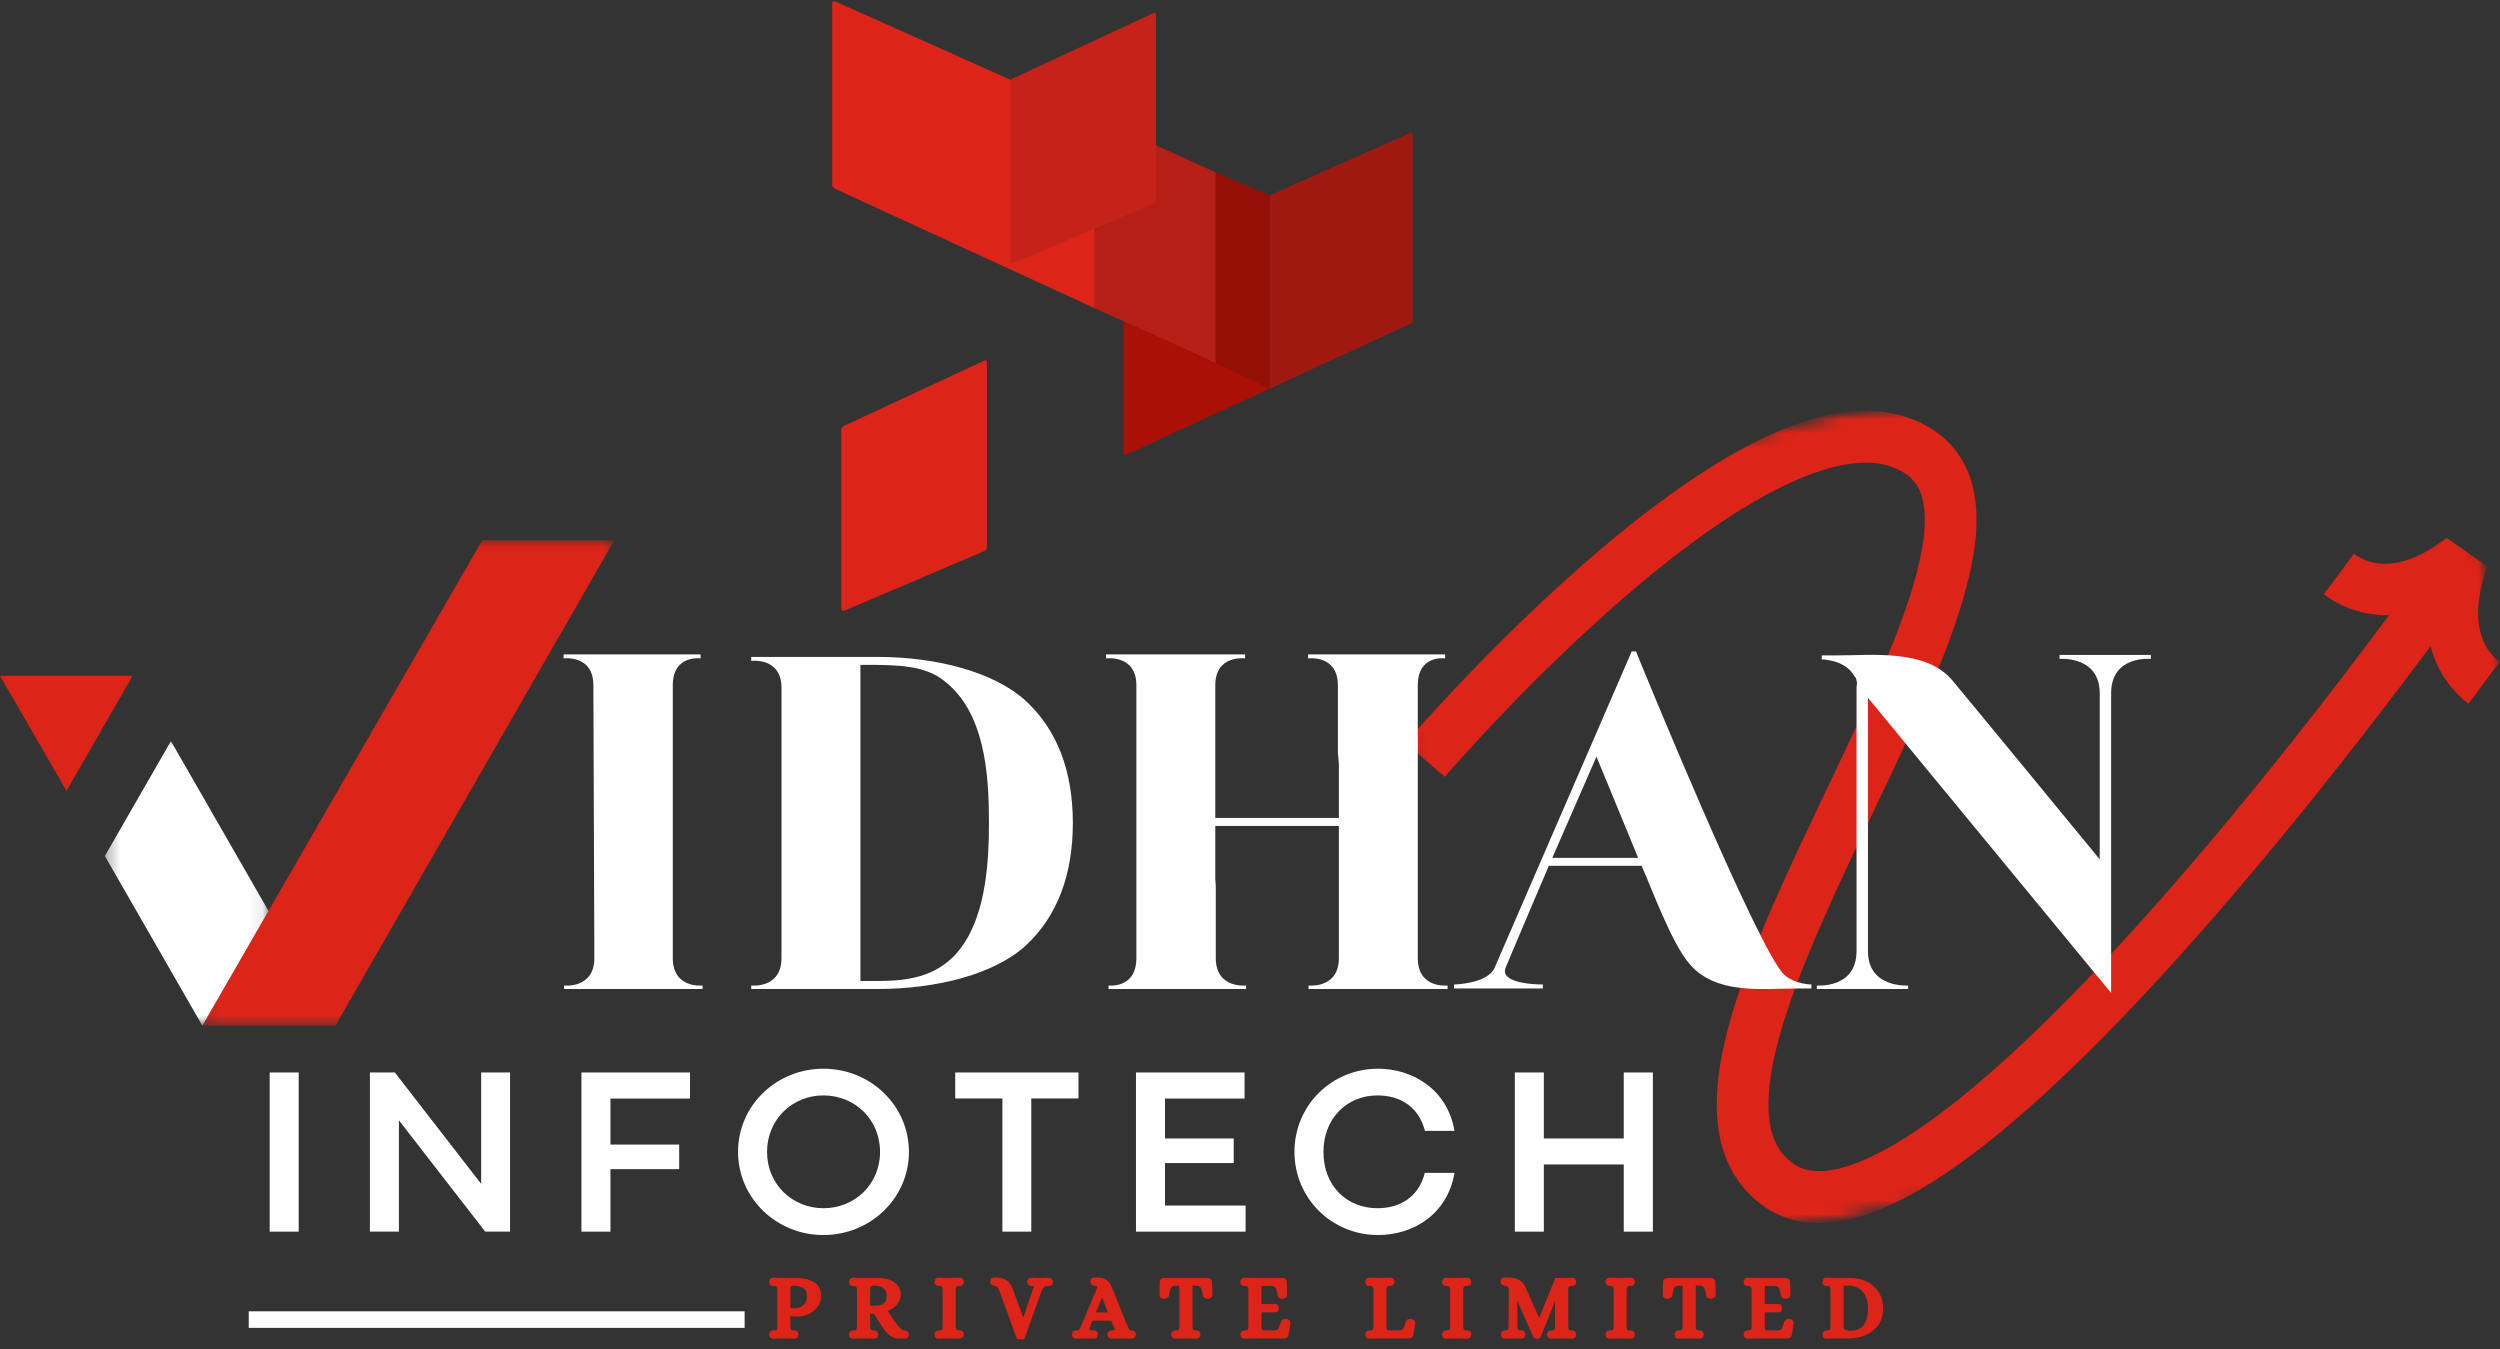 <svg width="176" height="95" viewBox="0 0 176 95" fill="none" xmlns="http://www.w3.org/2000/svg">
<rect x="0" y="0" width="176" height="95" fill="#333333" stroke="none"/>
<mask id="mask0_305_1825" style="mask-type:luminance" maskUnits="userSpaceOnUse" x="98" y="28" width="78" height="59">
<path d="M98.861 28.877H176V86.14H98.861V28.877Z" fill="white"/>
</mask>
<g mask="url(#mask0_305_1825)">
<mask id="mask1_305_1825" style="mask-type:luminance" maskUnits="userSpaceOnUse" x="95" y="19" width="89" height="73">
<path d="M95.324 37.256L170.055 19.059L183.058 72.953L108.327 91.151L95.324 37.256Z" fill="white"/>
</mask>
<g mask="url(#mask1_305_1825)">
<mask id="mask2_305_1825" style="mask-type:luminance" maskUnits="userSpaceOnUse" x="95" y="19" width="89" height="73">
<path d="M95.324 37.256L170.055 19.059L183.058 72.953L108.327 91.151L95.324 37.256Z" fill="white"/>
</mask>
<g mask="url(#mask2_305_1825)">
<path d="M174.625 44.536C174.905 45.601 175.491 46.236 175.974 46.593C175.247 47.582 174.516 48.566 173.78 49.546C172.981 48.941 171.68 47.658 171.11 45.495C169.761 47.309 168.396 49.11 167.014 50.899C165.436 52.942 163.836 54.968 162.212 56.977C160.587 58.986 158.938 60.975 157.258 62.942C155.577 64.908 153.865 66.851 152.112 68.761C150.358 70.671 148.563 72.549 146.704 74.376C144.845 76.202 142.924 77.978 140.888 79.658C138.848 81.331 136.711 82.928 134.277 84.24C133.055 84.888 131.753 85.468 130.283 85.827C129.546 85.999 128.763 86.115 127.933 86.103C127.518 86.098 127.092 86.054 126.664 85.977C126.236 85.892 125.808 85.766 125.392 85.597C124.978 85.421 124.58 85.205 124.21 84.951C123.876 84.693 123.537 84.454 123.24 84.142C122.925 83.855 122.662 83.512 122.399 83.175C122.281 82.997 122.165 82.817 122.051 82.637C121.991 82.547 121.942 82.454 121.896 82.359L121.754 82.076C121.389 81.32 121.144 80.525 121.023 79.754L120.971 79.464L120.94 79.177C120.921 78.987 120.898 78.794 120.884 78.605C120.873 78.231 120.846 77.85 120.864 77.487C120.895 76.015 121.122 74.624 121.434 73.29C121.745 71.954 122.139 70.666 122.573 69.406C123.443 66.888 124.47 64.477 125.538 62.106C126.607 59.735 127.724 57.406 128.829 55.087C129.935 52.769 131.031 50.461 132.05 48.143C133.064 45.826 134.019 43.492 134.707 41.157C135.047 39.992 135.315 38.826 135.445 37.705L135.479 37.29L135.496 37.083L135.5 36.882C135.502 36.749 135.509 36.614 135.509 36.482L135.491 36.096C135.454 35.593 135.371 35.124 135.228 34.726C135.077 34.335 134.877 34.017 134.615 33.745C134.547 33.678 134.489 33.604 134.404 33.549L134.289 33.458C134.25 33.426 134.218 33.393 134.165 33.365C134.069 33.306 133.973 33.245 133.879 33.183L133.577 33.03C133.168 32.84 132.725 32.71 132.251 32.636C131.777 32.559 131.266 32.562 130.744 32.599C129.696 32.679 128.591 32.977 127.501 33.372C126.408 33.781 125.324 34.298 124.259 34.879C122.129 36.051 120.078 37.468 118.094 38.988C116.11 40.511 114.191 42.146 112.323 43.847C110.456 45.548 108.637 47.312 106.865 49.125C105.978 50.032 105.103 50.95 104.241 51.879C103.81 52.343 103.382 52.81 102.959 53.28C102.538 53.747 102.109 54.228 101.713 54.687L98.954 52.303C99.397 51.789 99.823 51.312 100.261 50.825C100.698 50.342 101.137 49.862 101.58 49.386C102.464 48.433 103.36 47.492 104.269 46.563C106.086 44.705 107.953 42.893 109.88 41.137C111.808 39.382 113.799 37.685 115.885 36.083C117.974 34.484 120.152 32.971 122.516 31.669C123.702 31.023 124.936 30.431 126.244 29.942C127.558 29.466 128.947 29.075 130.457 28.955C131.21 28.9 131.989 28.896 132.782 29.019C133.573 29.14 134.371 29.368 135.124 29.721C135.309 29.814 135.496 29.906 135.678 30.006L136.205 30.337C136.291 30.388 136.38 30.462 136.468 30.529L136.729 30.736C136.907 30.869 137.064 31.034 137.223 31.195C137.855 31.843 138.337 32.642 138.64 33.454C138.934 34.269 139.066 35.079 139.123 35.857L139.147 36.435C139.148 36.625 139.141 36.811 139.137 36.999L139.13 37.281L139.108 37.555L139.062 38.102C138.897 39.538 138.577 40.886 138.197 42.189C137.429 44.791 136.425 47.225 135.38 49.618C134.329 52.007 133.218 54.344 132.111 56.666C131.004 58.989 129.897 61.297 128.853 63.614C127.81 65.93 126.821 68.257 126.011 70.602C125.608 71.773 125.251 72.949 124.978 74.119C124.703 75.286 124.525 76.451 124.502 77.553C124.486 77.833 124.511 78.095 124.515 78.365C124.525 78.496 124.542 78.623 124.555 78.752L124.574 78.946L124.608 79.129C124.683 79.63 124.834 80.075 125.024 80.475L125.098 80.623C125.12 80.674 125.145 80.723 125.177 80.766C125.237 80.855 125.295 80.946 125.35 81.038C125.489 81.2 125.609 81.377 125.775 81.519C125.916 81.679 126.112 81.802 126.278 81.943C126.438 82.052 126.606 82.141 126.781 82.218C126.959 82.289 127.147 82.345 127.347 82.386C127.55 82.42 127.762 82.446 127.988 82.448C128.439 82.455 128.934 82.389 129.443 82.269C130.466 82.022 131.531 81.566 132.57 81.011C134.656 79.89 136.659 78.411 138.581 76.832C140.505 75.244 142.357 73.533 144.16 71.762C145.963 69.99 147.717 68.155 149.438 66.283C151.156 64.41 152.84 62.499 154.497 60.561C156.153 58.622 157.782 56.657 159.388 54.672C160.994 52.686 162.577 50.681 164.139 48.658C165.507 46.887 166.859 45.102 168.195 43.307C165.976 43.358 164.397 42.438 163.598 41.834C164.309 40.887 165.014 39.937 165.714 38.985C166.196 39.342 166.97 39.725 168.055 39.689C169.136 39.654 170.544 39.192 172.243 37.864L175.098 39.885C174.37 41.987 174.345 43.468 174.625 44.536Z" fill="#DC2418"/>
</g>
</g>
</g>
<path d="M49.461 69.624V69.379C49.461 69.379 47.364 69.624 47.364 67.448V48.247C47.364 46.071 49.321 46.351 49.321 46.351V46.071H39.677V46.351C39.677 46.351 41.774 46.071 41.774 48.247L41.843 67.448C41.843 69.624 39.712 69.379 39.712 69.379V69.624H49.461Z" fill="white"/>
<path d="M61.761 69.625C65.919 69.625 69.972 68.607 72.209 66.571C74.41 64.534 75.528 61.621 75.528 57.936C75.528 54.25 74.41 51.371 72.209 49.335C69.972 47.299 65.919 46.246 61.761 46.246H52.886V46.527C52.886 46.527 55.017 46.246 55.017 48.422V67.448C55.017 69.625 52.886 69.379 52.886 69.379V69.625H61.761ZM61.761 46.808C63.333 46.843 65.08 46.878 66.373 47.861C69.378 50.072 69.623 54.6 69.623 57.936C69.623 60.639 69.413 64.114 67.841 66.465C67.701 66.676 67.526 66.887 67.386 67.062C65.884 68.782 63.893 69.063 61.761 69.063H60.573V46.808H61.761Z" fill="white"/>
<path d="M87.723 69.624V69.379C87.723 69.379 85.591 69.624 85.591 67.448V62.745C85.591 62.464 85.591 62.183 85.556 61.937V58.146H94.257V67.448C94.257 69.624 92.125 69.379 92.125 69.379V69.624H101.909V69.379C101.909 69.379 99.812 69.624 99.812 67.448V48.247C99.812 46.071 101.734 46.351 101.734 46.351V46.071H92.09V46.351C92.09 46.351 94.187 46.071 94.187 48.247V52.986C94.222 53.231 94.222 53.513 94.257 53.793V57.584H85.556V48.247C85.556 46.071 87.653 46.351 87.653 46.351V46.071H77.869V46.351C77.869 46.351 80.001 46.071 80.001 48.247V67.448C80.001 69.624 78.044 69.379 78.044 69.379V69.624H87.723Z" fill="white"/>
<path d="M108.618 69.308C108.618 69.308 105.508 69.344 105.997 68.115C106.416 67.097 109.037 60.954 109.037 60.954H115.571C116.34 62.709 117.667 66.325 118.89 67.799C120.743 70.046 123.957 69.59 126.543 69.59H127.521V69.308C127.521 69.308 126.403 69.308 125.634 68.642C123.852 67.097 115.466 46.597 115.187 45.895V45.86H114.872L105.228 68.115C104.739 69.273 102.363 69.308 102.363 69.308V69.59H108.618V69.308ZM115.326 60.393H109.282L112.391 53.267L115.326 60.393Z" fill="white"/>
<path d="M148.624 48.809C148.624 46.106 151.419 46.386 151.419 46.386V46.106H144.991V46.386C144.991 46.386 147.821 46.141 147.821 48.809V60.498C147.821 60.498 137.898 48.422 137.443 47.896C135.591 45.685 131.818 46.141 129.232 46.141H128.253V46.422C128.253 46.422 129.372 46.422 130.14 47.089C130.28 47.194 130.455 47.44 130.664 47.756C130.7 47.861 130.7 47.966 130.734 48.072L130.7 48.422V66.957C130.7 69.625 127.904 69.379 127.904 69.379V69.625H134.333V69.379C134.333 69.379 131.503 69.59 131.503 66.957V49.125L148.624 69.905V48.809Z" fill="white"/>
<mask id="mask3_305_1825" style="mask-type:luminance" maskUnits="userSpaceOnUse" x="14" y="38" width="30" height="35">
<path d="M14.155 38.032H43.296V72.243H14.155V38.032Z" fill="white"/>
</mask>
<g mask="url(#mask3_305_1825)">
<path d="M43.25 38.035H33.95L14.245 72.206H23.612L43.25 38.035Z" fill="#DC2418"/>
</g>
<mask id="mask4_305_1825" style="mask-type:luminance" maskUnits="userSpaceOnUse" x="7" y="52" width="12" height="21">
<path d="M7.321 52.052H18.916V72.243H7.321V52.052Z" fill="white"/>
</mask>
<g mask="url(#mask4_305_1825)">
<path d="M7.383 60.264L14.245 72.206L18.903 64.129L12.033 52.173L7.383 60.264Z" fill="white"/>
</g>
<path d="M-0.001 47.578L4.683 55.675L9.336 47.578H-0.001Z" fill="#DC2418"/>
<path d="M54.212 94.143C54.17 94.089 54.149 94.025 54.149 93.949V93.938C54.158 93.82 54.2 93.741 54.275 93.7C54.321 93.675 54.385 93.662 54.468 93.662C54.554 93.662 54.612 93.652 54.641 93.631C54.67 93.61 54.687 93.585 54.691 93.556C54.703 93.502 54.712 93.428 54.716 93.336V90.857C54.712 90.765 54.703 90.692 54.691 90.638C54.691 90.63 54.689 90.621 54.685 90.614C54.681 90.605 54.676 90.596 54.67 90.589C54.663 90.58 54.654 90.573 54.641 90.57C54.612 90.544 54.554 90.531 54.468 90.531H54.43C54.351 90.531 54.289 90.513 54.243 90.476C54.218 90.456 54.199 90.43 54.184 90.399C54.169 90.367 54.161 90.344 54.159 90.33C54.157 90.315 54.154 90.291 54.149 90.257V90.244C54.149 90.17 54.17 90.105 54.212 90.05C54.266 89.984 54.334 89.951 54.418 89.951H54.424C54.516 89.954 54.602 89.958 54.685 89.96C54.768 89.963 54.849 89.966 54.929 89.968C55.011 89.969 55.089 89.97 55.164 89.97H56.097C56.478 89.97 56.849 90.049 57.21 90.207C57.405 90.295 57.553 90.428 57.655 90.608C57.756 90.787 57.807 91.001 57.807 91.25C57.807 91.533 57.722 91.788 57.552 92.012C57.386 92.23 57.173 92.398 56.911 92.518C56.65 92.636 56.381 92.694 56.102 92.694C55.937 92.694 55.782 92.677 55.637 92.643V93.336C55.641 93.387 55.643 93.431 55.645 93.466C55.647 93.501 55.653 93.531 55.662 93.556C55.666 93.568 55.67 93.58 55.677 93.593C55.683 93.606 55.695 93.619 55.711 93.631C55.74 93.652 55.798 93.662 55.885 93.662H55.923C55.96 93.662 55.993 93.665 56.022 93.671C56.051 93.678 56.08 93.693 56.11 93.717C56.163 93.76 56.194 93.833 56.203 93.938V93.949C56.203 94.02 56.184 94.082 56.146 94.137C56.13 94.157 56.11 94.176 56.087 94.192C56.064 94.209 56.039 94.221 56.013 94.229C55.986 94.238 55.96 94.242 55.934 94.242H55.929C55.663 94.231 55.406 94.225 55.158 94.225C54.938 94.225 54.693 94.231 54.424 94.242H54.418C54.334 94.242 54.266 94.209 54.212 94.143ZM56.333 92.018C56.375 92.002 56.416 91.981 56.455 91.957C56.494 91.931 56.531 91.903 56.566 91.872C56.601 91.841 56.635 91.802 56.669 91.755C56.715 91.698 56.749 91.63 56.772 91.55C56.795 91.471 56.806 91.378 56.806 91.269C56.806 90.965 56.719 90.767 56.545 90.675C56.334 90.567 56.11 90.512 55.873 90.512C55.828 90.512 55.789 90.515 55.757 90.52C55.727 90.523 55.705 90.53 55.692 90.539C55.679 90.543 55.669 90.555 55.662 90.575C55.645 90.625 55.637 90.713 55.637 90.838V92.075C55.712 92.092 55.807 92.1 55.923 92.1C56.051 92.1 56.188 92.073 56.333 92.018Z" fill="#DC2418"/>
<path d="M59.828 94.137C59.807 94.107 59.792 94.078 59.784 94.047C59.776 94.015 59.773 93.983 59.773 93.949V93.938C59.773 93.938 59.773 93.933 59.773 93.924C59.78 93.816 59.817 93.743 59.883 93.706C59.929 93.677 59.996 93.662 60.083 93.662C60.17 93.662 60.227 93.652 60.257 93.631C60.286 93.61 60.303 93.585 60.306 93.556C60.319 93.502 60.327 93.428 60.331 93.336V90.863C60.327 90.767 60.319 90.694 60.306 90.644C60.303 90.615 60.286 90.59 60.257 90.57C60.244 90.561 60.223 90.552 60.194 90.545C60.166 90.536 60.129 90.531 60.083 90.531H60.045C60.029 90.531 60.014 90.531 60.001 90.529C59.99 90.527 59.975 90.525 59.956 90.524C59.937 90.521 59.918 90.516 59.902 90.508C59.886 90.5 59.871 90.487 59.858 90.47C59.851 90.465 59.842 90.458 59.834 90.451C59.826 90.442 59.819 90.435 59.814 90.43C59.811 90.424 59.807 90.416 59.803 90.409C59.799 90.4 59.796 90.392 59.793 90.386C59.791 90.379 59.788 90.371 59.786 90.361C59.784 90.349 59.782 90.342 59.78 90.338C59.779 90.334 59.778 90.327 59.778 90.317C59.778 90.307 59.777 90.299 59.774 90.296C59.773 90.291 59.773 90.284 59.773 90.276C59.773 90.268 59.773 90.261 59.773 90.257V90.244C59.776 90.174 59.794 90.111 59.828 90.056C59.844 90.036 59.864 90.017 59.887 90.001C59.91 89.984 59.935 89.972 59.961 89.964C59.988 89.956 60.014 89.951 60.039 89.951H60.045C60.179 89.96 60.306 89.966 60.428 89.968C60.551 89.969 60.667 89.97 60.779 89.97H61.849C62.194 89.974 62.481 90.03 62.713 90.138C62.759 90.159 62.802 90.181 62.843 90.204C62.885 90.227 62.925 90.253 62.965 90.282C63.004 90.312 63.04 90.341 63.074 90.37C63.107 90.399 63.138 90.429 63.167 90.462C63.196 90.496 63.223 90.531 63.249 90.57C63.364 90.749 63.423 90.94 63.423 91.144C63.423 91.278 63.395 91.406 63.341 91.531C63.287 91.657 63.211 91.774 63.112 91.882C63.07 91.923 63.025 91.963 62.976 92.003C62.929 92.042 62.88 92.079 62.828 92.112C62.777 92.145 62.724 92.176 62.669 92.204C62.616 92.231 62.558 92.255 62.496 92.275C62.67 92.558 62.826 92.798 62.963 92.993C63.099 93.185 63.246 93.366 63.404 93.537C63.449 93.575 63.495 93.603 63.541 93.622C63.587 93.641 63.634 93.654 63.684 93.662C63.696 93.662 63.715 93.664 63.739 93.668C63.81 93.673 63.869 93.7 63.915 93.75C63.938 93.78 63.956 93.811 63.966 93.844C63.976 93.877 63.981 93.912 63.981 93.949C63.981 94.02 63.963 94.082 63.926 94.137C63.919 94.145 63.91 94.152 63.901 94.16C63.892 94.169 63.883 94.177 63.875 94.185C63.867 94.194 63.858 94.201 63.848 94.208C63.837 94.214 63.827 94.219 63.817 94.223C63.807 94.228 63.795 94.231 63.783 94.233C63.77 94.235 63.757 94.237 63.745 94.239C63.733 94.241 63.723 94.242 63.714 94.242L63.547 94.237C63.364 94.229 63.234 94.225 63.156 94.225H63.123C62.937 94.183 62.776 94.114 62.639 94.018C62.593 93.985 62.548 93.948 62.505 93.907C62.462 93.865 62.419 93.82 62.378 93.773C62.336 93.725 62.294 93.673 62.254 93.618C62.129 93.456 61.959 93.193 61.742 92.83L61.632 92.65C61.619 92.634 61.608 92.619 61.598 92.604C61.587 92.589 61.578 92.576 61.569 92.566C61.561 92.556 61.553 92.547 61.544 92.539C61.536 92.531 61.528 92.524 61.519 92.52C61.512 92.515 61.505 92.51 61.5 92.507C61.467 92.485 61.395 92.474 61.283 92.474H61.258V93.336C61.262 93.387 61.265 93.431 61.268 93.466C61.27 93.501 61.275 93.531 61.283 93.556C61.287 93.568 61.291 93.58 61.298 93.593C61.304 93.606 61.316 93.619 61.333 93.631C61.362 93.652 61.42 93.662 61.508 93.662H61.544C61.577 93.662 61.608 93.667 61.638 93.675C61.667 93.683 61.696 93.697 61.725 93.717C61.779 93.76 61.81 93.833 61.819 93.938V93.949C61.819 94.02 61.8 94.082 61.762 94.137C61.745 94.157 61.725 94.176 61.703 94.193C61.68 94.209 61.655 94.221 61.628 94.229C61.601 94.238 61.575 94.242 61.55 94.242H61.544C61.278 94.231 61.022 94.225 60.774 94.225C60.557 94.225 60.315 94.231 60.045 94.242H60.039C59.948 94.242 59.877 94.207 59.828 94.137ZM61.651 91.918C61.924 91.918 62.121 91.862 62.24 91.75C62.361 91.638 62.421 91.454 62.421 91.2C62.421 91.004 62.356 90.841 62.225 90.709C62.094 90.578 61.865 90.512 61.538 90.512C61.443 90.512 61.374 90.523 61.333 90.545C61.308 90.552 61.291 90.571 61.283 90.6C61.275 90.621 61.269 90.657 61.264 90.707C61.26 90.757 61.258 90.814 61.258 90.876V91.918H61.651Z" fill="#DC2418"/>
<path d="M65.853 94.137C65.831 94.107 65.816 94.078 65.807 94.047C65.8 94.015 65.796 93.983 65.796 93.949V93.938C65.805 93.82 65.846 93.741 65.922 93.7C65.968 93.675 66.029 93.662 66.107 93.662C66.195 93.662 66.253 93.652 66.282 93.631C66.311 93.606 66.33 93.581 66.338 93.556C66.341 93.531 66.346 93.5 66.353 93.463C66.359 93.424 66.362 93.382 66.362 93.336V90.857C66.359 90.807 66.354 90.764 66.349 90.728C66.345 90.693 66.341 90.663 66.338 90.638C66.33 90.613 66.311 90.59 66.282 90.57C66.253 90.544 66.195 90.531 66.107 90.531H66.07C65.995 90.531 65.935 90.513 65.889 90.476C65.865 90.456 65.846 90.43 65.83 90.399C65.816 90.367 65.808 90.344 65.805 90.33C65.804 90.315 65.801 90.291 65.796 90.257V90.244C65.796 90.228 65.797 90.211 65.8 90.194C65.802 90.178 65.805 90.162 65.809 90.148C65.813 90.133 65.819 90.118 65.826 90.104C65.835 90.089 65.844 90.073 65.853 90.056C65.869 90.036 65.889 90.017 65.912 90.001C65.935 89.984 65.96 89.972 65.987 89.964C66.013 89.956 66.039 89.951 66.065 89.951H66.07C66.136 89.954 66.201 89.958 66.265 89.96C66.33 89.963 66.393 89.966 66.456 89.968C66.518 89.969 66.578 89.97 66.635 89.97C66.693 89.97 66.75 89.97 66.805 89.97C67.049 89.97 67.305 89.964 67.575 89.951H67.581C67.606 89.951 67.632 89.956 67.659 89.964C67.686 89.972 67.711 89.984 67.734 90.001C67.756 90.017 67.776 90.036 67.793 90.056C67.814 90.086 67.829 90.116 67.837 90.148C67.845 90.179 67.85 90.211 67.85 90.244V90.257C67.841 90.374 67.799 90.453 67.724 90.495C67.696 90.512 67.667 90.522 67.638 90.525C67.609 90.529 67.573 90.531 67.531 90.531C67.445 90.531 67.387 90.544 67.358 90.57C67.328 90.586 67.312 90.609 67.308 90.638C67.295 90.692 67.287 90.765 67.283 90.857V93.336C67.287 93.387 67.29 93.431 67.291 93.466C67.293 93.501 67.299 93.531 67.308 93.556C67.312 93.568 67.317 93.58 67.323 93.593C67.33 93.606 67.341 93.619 67.358 93.631C67.387 93.652 67.445 93.662 67.531 93.662H67.57C67.606 93.662 67.639 93.665 67.669 93.671C67.698 93.678 67.727 93.693 67.756 93.717C67.81 93.76 67.841 93.833 67.85 93.938V93.949C67.85 94.02 67.831 94.082 67.793 94.137C67.776 94.157 67.756 94.176 67.734 94.192C67.711 94.209 67.686 94.221 67.659 94.229C67.632 94.238 67.606 94.242 67.581 94.242H67.575C67.309 94.231 67.055 94.225 66.811 94.225C66.586 94.225 66.34 94.231 66.07 94.242H66.065C65.973 94.242 65.903 94.207 65.853 94.137Z" fill="#DC2418"/>
<path d="M70.972 92.556C70.917 92.406 70.865 92.264 70.815 92.131C70.766 91.998 70.72 91.874 70.678 91.757C70.637 91.64 70.598 91.533 70.56 91.436C70.522 91.337 70.49 91.247 70.46 91.163C70.431 91.079 70.404 91.004 70.38 90.937C70.318 90.779 70.259 90.671 70.205 90.614C70.194 90.601 70.178 90.588 70.159 90.575C70.14 90.563 70.117 90.551 70.091 90.541C70.064 90.531 70.032 90.524 69.995 90.52V90.512H69.988C69.984 90.512 69.978 90.512 69.972 90.51C69.966 90.508 69.958 90.506 69.949 90.506C69.942 90.506 69.931 90.504 69.919 90.501C69.84 90.484 69.784 90.446 69.751 90.388C69.735 90.358 69.724 90.332 69.721 90.307C69.717 90.282 69.715 90.252 69.715 90.219C69.715 90.111 69.752 90.034 69.827 89.989C69.881 89.954 69.95 89.937 70.037 89.937C70.378 89.937 70.642 89.992 70.829 90.1C71.019 90.218 71.168 90.416 71.275 90.694L72.04 92.75L72.308 91.957L72.762 90.631L72.793 90.545C72.772 90.541 72.749 90.538 72.724 90.535C72.7 90.533 72.671 90.531 72.636 90.531H72.6C72.521 90.531 72.459 90.511 72.413 90.47C72.389 90.448 72.37 90.422 72.354 90.391C72.34 90.36 72.333 90.339 72.333 90.328C72.333 90.318 72.33 90.295 72.326 90.257V90.244C72.326 90.231 72.326 90.22 72.326 90.209C72.326 90.199 72.327 90.189 72.329 90.179C72.332 90.169 72.335 90.159 72.339 90.148C72.343 90.138 72.347 90.128 72.35 90.117C72.355 90.106 72.36 90.095 72.364 90.085C72.368 90.075 72.374 90.065 72.383 90.056C72.395 90.04 72.409 90.025 72.423 90.014C72.437 90.001 72.453 89.99 72.472 89.979C72.492 89.969 72.51 89.962 72.528 89.958C72.547 89.954 72.566 89.951 72.587 89.951H72.595C72.727 89.96 72.849 89.966 72.961 89.968C73.072 89.969 73.174 89.97 73.266 89.97C73.282 89.97 73.301 89.97 73.321 89.97C73.343 89.97 73.367 89.97 73.394 89.97C73.42 89.97 73.45 89.969 73.483 89.968C73.516 89.966 73.551 89.963 73.588 89.96C73.626 89.958 73.668 89.956 73.714 89.956L73.844 89.951H73.849C73.941 89.951 74.012 89.986 74.061 90.056C74.099 90.111 74.118 90.174 74.118 90.244V90.257C74.109 90.357 74.08 90.428 74.031 90.47C73.985 90.511 73.922 90.531 73.844 90.531C73.765 90.531 73.698 90.538 73.644 90.55C73.59 90.563 73.549 90.578 73.521 90.594C73.492 90.611 73.461 90.641 73.43 90.684C73.399 90.728 73.369 90.786 73.34 90.857C73.294 90.982 73.239 91.134 73.174 91.313C73.11 91.492 73.037 91.698 72.955 91.932C72.889 92.111 72.818 92.304 72.743 92.512C72.47 93.275 72.271 93.831 72.146 94.181L72.108 94.286H71.599L71.561 94.187C71.437 93.846 71.241 93.303 70.972 92.556Z" fill="#DC2418"/>
<path d="M75.528 94.137C75.49 94.082 75.471 94.02 75.471 93.949V93.938C75.471 93.938 75.471 93.933 75.471 93.924C75.48 93.816 75.517 93.743 75.583 93.706C75.629 93.677 75.681 93.662 75.74 93.662H75.795C75.874 93.662 75.925 93.647 75.949 93.618C76 93.564 76.04 93.506 76.068 93.444C76.072 93.427 76.078 93.412 76.083 93.399C76.089 93.387 76.094 93.376 76.098 93.365C76.103 93.355 76.108 93.346 76.112 93.338C76.115 93.329 76.118 93.321 76.121 93.313C76.123 93.305 76.127 93.297 76.131 93.29C76.134 93.284 76.136 93.279 76.136 93.275L76.287 92.918L77.225 90.688C77.242 90.646 77.25 90.617 77.25 90.6L77.244 90.575C77.198 90.551 77.132 90.53 77.044 90.512C76.954 90.496 76.89 90.473 76.851 90.445C76.794 90.399 76.766 90.322 76.766 90.213C76.766 90.105 76.802 90.027 76.876 89.981C76.931 89.948 77.001 89.932 77.088 89.932C77.163 89.932 77.231 89.934 77.294 89.939C77.356 89.943 77.414 89.948 77.467 89.955C77.522 89.961 77.574 89.97 77.624 89.981C77.773 90.023 77.903 90.101 78.015 90.213C78.119 90.322 78.214 90.482 78.301 90.694L79.346 93.281C79.404 93.426 79.459 93.533 79.508 93.599C79.524 93.621 79.543 93.636 79.563 93.647C79.583 93.657 79.61 93.662 79.643 93.662H79.682C79.76 93.662 79.823 93.683 79.868 93.725C79.876 93.729 79.884 93.736 79.891 93.744C79.9 93.752 79.907 93.759 79.91 93.765C79.915 93.772 79.92 93.78 79.924 93.788C79.928 93.796 79.93 93.803 79.933 93.809C79.936 93.816 79.938 93.824 79.939 93.834C79.941 93.845 79.943 93.852 79.945 93.855C79.947 93.859 79.949 93.867 79.949 93.878C79.949 93.889 79.95 93.896 79.952 93.9C79.955 93.903 79.956 93.91 79.956 93.919C79.956 93.926 79.956 93.933 79.956 93.938V93.949C79.956 94.02 79.937 94.082 79.899 94.137C79.882 94.157 79.863 94.176 79.84 94.193C79.817 94.209 79.792 94.221 79.766 94.229C79.739 94.238 79.713 94.242 79.687 94.242H79.682C79.416 94.231 79.19 94.225 79.005 94.225C78.759 94.225 78.504 94.231 78.238 94.242H78.232C78.208 94.242 78.182 94.238 78.154 94.229C78.127 94.221 78.103 94.209 78.08 94.193C78.057 94.176 78.037 94.157 78.02 94.137C78 94.107 77.985 94.078 77.977 94.047C77.969 94.015 77.965 93.983 77.965 93.949V93.938C77.974 93.837 78.003 93.766 78.053 93.725C78.099 93.683 78.16 93.662 78.238 93.662C78.351 93.662 78.428 93.654 78.469 93.637C78.469 93.633 78.469 93.631 78.469 93.631C78.469 93.626 78.467 93.614 78.463 93.593C78.459 93.573 78.451 93.544 78.44 93.507C78.43 93.468 78.419 93.431 78.408 93.394L78.232 92.974H76.909C76.867 93.075 76.835 93.154 76.815 93.212C76.79 93.267 76.775 93.303 76.771 93.319C76.767 93.327 76.763 93.339 76.758 93.355C76.758 93.364 76.757 93.371 76.754 93.374C76.753 93.378 76.752 93.383 76.752 93.388C76.732 93.445 76.715 93.499 76.703 93.547C76.69 93.594 76.684 93.624 76.684 93.637C76.738 93.654 76.836 93.662 76.977 93.662H77.014C77.092 93.662 77.155 93.683 77.2 93.725C77.25 93.766 77.279 93.837 77.288 93.938V93.949C77.288 94.02 77.269 94.082 77.231 94.137C77.207 94.17 77.176 94.195 77.138 94.214C77.1 94.233 77.061 94.242 77.019 94.242H77.014C76.881 94.235 76.759 94.23 76.647 94.227C76.535 94.226 76.434 94.225 76.342 94.225C76.213 94.225 76.015 94.231 75.745 94.242H75.74C75.648 94.242 75.578 94.207 75.528 94.137ZM77.151 92.394H77.996L77.586 91.338L77.151 92.394Z" fill="#DC2418"/>
<path d="M82.523 94.137C82.485 94.082 82.466 94.02 82.466 93.949V93.938C82.466 93.938 82.466 93.931 82.466 93.918C82.466 93.906 82.467 93.899 82.47 93.897C82.472 93.895 82.474 93.887 82.474 93.874C82.474 93.862 82.474 93.852 82.476 93.846C82.478 93.84 82.48 93.831 82.481 93.821C82.484 93.811 82.487 93.803 82.491 93.796C82.496 93.79 82.501 93.781 82.508 93.771C82.514 93.761 82.52 93.753 82.525 93.746C82.531 93.74 82.54 93.733 82.55 93.725C82.561 93.716 82.571 93.71 82.579 93.706C82.624 93.677 82.691 93.662 82.779 93.662C82.865 93.662 82.923 93.652 82.952 93.631C82.969 93.619 82.98 93.606 82.987 93.593C82.993 93.58 82.998 93.568 83.002 93.556C83.006 93.54 83.01 93.52 83.013 93.497C83.018 93.474 83.022 93.449 83.023 93.422C83.025 93.394 83.027 93.366 83.027 93.336V90.512H82.754C82.716 90.512 82.68 90.515 82.647 90.522C82.614 90.528 82.588 90.536 82.569 90.545C82.551 90.552 82.534 90.563 82.518 90.575C82.467 90.613 82.427 90.671 82.399 90.75C82.39 90.775 82.381 90.803 82.373 90.832C82.365 90.862 82.356 90.895 82.348 90.932C82.34 90.969 82.332 91.01 82.323 91.054C82.315 91.098 82.31 91.142 82.306 91.188C82.293 91.279 82.237 91.347 82.138 91.393C82.07 91.423 82.002 91.437 81.932 91.437C81.862 91.437 81.798 91.417 81.74 91.376C81.664 91.322 81.627 91.248 81.627 91.156L81.646 90.276C81.646 90.188 81.671 90.117 81.72 90.064C81.779 90.001 81.862 89.97 81.97 89.97H85.01C85.056 89.97 85.098 89.977 85.138 89.989C85.177 90 85.213 90.023 85.247 90.056C85.276 90.086 85.297 90.119 85.31 90.157C85.322 90.195 85.329 90.234 85.329 90.276L85.353 91.156C85.353 91.202 85.343 91.244 85.321 91.282C85.3 91.32 85.272 91.351 85.235 91.376C85.177 91.417 85.112 91.437 85.043 91.437C85.004 91.437 84.967 91.434 84.932 91.426C84.898 91.417 84.866 91.406 84.837 91.393C84.741 91.347 84.687 91.281 84.674 91.194C84.645 90.994 84.612 90.843 84.575 90.744C84.55 90.669 84.512 90.613 84.463 90.575C84.439 90.559 84.406 90.544 84.364 90.531C84.322 90.519 84.274 90.512 84.221 90.512H83.954V93.336C83.957 93.428 83.966 93.502 83.978 93.556C83.982 93.568 83.987 93.58 83.994 93.593C84 93.606 84.011 93.619 84.028 93.631C84.057 93.652 84.115 93.662 84.201 93.662H84.24C84.256 93.662 84.27 93.663 84.282 93.666C84.294 93.667 84.309 93.669 84.326 93.671C84.343 93.674 84.359 93.68 84.373 93.689C84.387 93.696 84.402 93.706 84.419 93.717C84.473 93.76 84.505 93.833 84.512 93.938V93.949C84.512 94.02 84.494 94.082 84.457 94.137C84.44 94.157 84.421 94.176 84.398 94.192C84.375 94.209 84.35 94.221 84.324 94.229C84.297 94.237 84.271 94.242 84.245 94.242H84.24C84.107 94.235 83.981 94.229 83.86 94.227C83.739 94.225 83.623 94.225 83.511 94.225C83.267 94.225 83.01 94.231 82.741 94.242H82.735C82.643 94.242 82.573 94.207 82.523 94.137Z" fill="#DC2418"/>
<path d="M87.379 94.137C87.359 94.107 87.344 94.078 87.336 94.047C87.328 94.015 87.324 93.983 87.324 93.949V93.938C87.324 93.938 87.324 93.933 87.324 93.924C87.332 93.816 87.369 93.743 87.435 93.706C87.481 93.677 87.547 93.662 87.635 93.662C87.721 93.662 87.779 93.652 87.809 93.631C87.838 93.61 87.854 93.585 87.858 93.556C87.871 93.502 87.879 93.428 87.883 93.336V90.857C87.879 90.765 87.871 90.692 87.858 90.638C87.858 90.63 87.856 90.621 87.853 90.614C87.849 90.605 87.843 90.596 87.837 90.589C87.831 90.58 87.821 90.573 87.809 90.57C87.779 90.544 87.721 90.531 87.635 90.531H87.597C87.58 90.531 87.566 90.531 87.553 90.529C87.542 90.527 87.526 90.525 87.507 90.524C87.488 90.521 87.47 90.516 87.454 90.508C87.437 90.5 87.422 90.487 87.41 90.47C87.402 90.465 87.394 90.458 87.385 90.451C87.378 90.442 87.371 90.435 87.366 90.43C87.362 90.424 87.359 90.416 87.355 90.409C87.351 90.4 87.348 90.392 87.345 90.386C87.342 90.379 87.34 90.371 87.338 90.361C87.336 90.349 87.334 90.342 87.332 90.338C87.33 90.334 87.33 90.327 87.33 90.317C87.33 90.307 87.329 90.299 87.326 90.296C87.325 90.291 87.324 90.284 87.324 90.276C87.324 90.268 87.324 90.261 87.324 90.257V90.244C87.328 90.174 87.346 90.111 87.379 90.056C87.4 90.023 87.428 89.998 87.465 89.98C87.504 89.96 87.543 89.951 87.585 89.951H87.591C87.864 89.964 88.109 89.97 88.325 89.97H90.278C90.324 89.97 90.367 89.977 90.406 89.989C90.445 90.001 90.481 90.023 90.515 90.056C90.568 90.111 90.595 90.184 90.595 90.276L90.614 91.15C90.614 91.246 90.57 91.322 90.482 91.376C90.42 91.413 90.356 91.432 90.29 91.432C90.277 91.432 90.266 91.432 90.255 91.432C90.245 91.432 90.234 91.431 90.221 91.43C90.21 91.427 90.198 91.425 90.187 91.422C90.176 91.42 90.166 91.416 90.156 91.413C90.146 91.409 90.134 91.405 90.122 91.401C90.109 91.396 90.099 91.391 90.091 91.388C90.008 91.346 89.959 91.279 89.943 91.188C89.913 90.992 89.88 90.846 89.842 90.75C89.814 90.676 89.777 90.622 89.731 90.589C89.676 90.556 89.596 90.537 89.489 90.531H88.81V91.807H89.805C89.88 91.819 89.938 91.858 89.979 91.924C90.012 91.979 90.028 92.04 90.028 92.106C90.028 92.123 90.027 92.139 90.025 92.154C90.023 92.168 90.02 92.183 90.015 92.198C90.011 92.213 90.006 92.227 90 92.242C89.995 92.257 89.987 92.269 89.979 92.281C89.958 92.314 89.929 92.34 89.891 92.359C89.854 92.378 89.817 92.388 89.781 92.388H88.81V93.405C88.818 93.481 88.827 93.541 88.835 93.587C88.838 93.6 88.855 93.615 88.884 93.631C88.917 93.656 88.986 93.666 89.09 93.662H89.662C89.724 93.658 89.776 93.652 89.817 93.645C89.859 93.636 89.89 93.625 89.91 93.612C89.96 93.583 89.999 93.537 90.028 93.474C90.045 93.437 90.067 93.382 90.093 93.309C90.121 93.237 90.149 93.15 90.177 93.049V93.043L90.185 93.037C90.214 92.962 90.263 92.909 90.334 92.878C90.403 92.847 90.481 92.837 90.564 92.85H90.57C90.603 92.859 90.634 92.87 90.664 92.884C90.693 92.898 90.719 92.914 90.744 92.93C90.777 92.96 90.803 92.995 90.822 93.037C90.841 93.079 90.848 93.123 90.843 93.168V93.175L90.719 93.963V93.968L90.713 93.974C90.704 94.016 90.691 94.054 90.675 94.087C90.658 94.12 90.632 94.149 90.595 94.173C90.545 94.208 90.475 94.225 90.383 94.225H88.331C88.219 94.225 88.102 94.226 87.98 94.227C87.858 94.23 87.728 94.235 87.591 94.242H87.585C87.498 94.242 87.429 94.207 87.379 94.137Z" fill="#DC2418"/>
<path d="M96.178 94.137C96.158 94.107 96.143 94.078 96.135 94.047C96.127 94.015 96.123 93.983 96.123 93.949V93.938C96.123 93.938 96.123 93.933 96.123 93.924C96.131 93.816 96.167 93.743 96.234 93.706C96.279 93.677 96.346 93.662 96.434 93.662C96.52 93.662 96.578 93.652 96.608 93.631C96.636 93.61 96.653 93.585 96.657 93.556C96.669 93.502 96.678 93.428 96.682 93.336V90.857C96.678 90.765 96.669 90.692 96.657 90.638C96.657 90.63 96.655 90.621 96.651 90.614C96.647 90.605 96.642 90.596 96.636 90.589C96.629 90.58 96.62 90.573 96.608 90.57C96.578 90.544 96.52 90.531 96.434 90.531H96.396C96.379 90.531 96.364 90.531 96.352 90.529C96.341 90.527 96.325 90.525 96.306 90.524C96.287 90.521 96.269 90.516 96.253 90.508C96.236 90.5 96.221 90.487 96.209 90.47C96.201 90.465 96.193 90.458 96.184 90.451C96.176 90.442 96.17 90.435 96.165 90.43C96.161 90.424 96.157 90.416 96.154 90.409C96.15 90.4 96.146 90.392 96.144 90.386C96.141 90.379 96.139 90.371 96.136 90.361C96.135 90.349 96.133 90.342 96.131 90.338C96.129 90.334 96.129 90.327 96.129 90.317C96.129 90.307 96.127 90.299 96.125 90.296C96.124 90.291 96.123 90.284 96.123 90.276C96.123 90.268 96.123 90.261 96.123 90.257V90.244C96.127 90.174 96.145 90.111 96.178 90.056C96.198 90.023 96.227 89.998 96.264 89.98C96.302 89.96 96.342 89.951 96.384 89.951H96.39C96.663 89.964 96.908 89.97 97.124 89.97C97.368 89.97 97.625 89.964 97.895 89.951H97.9C97.926 89.951 97.952 89.956 97.979 89.964C98.005 89.972 98.03 89.984 98.053 90.001C98.076 90.017 98.096 90.036 98.112 90.056C98.134 90.086 98.148 90.116 98.156 90.148C98.165 90.179 98.169 90.211 98.169 90.244V90.257C98.16 90.374 98.118 90.453 98.043 90.495C98.015 90.512 97.987 90.522 97.96 90.525C97.933 90.529 97.899 90.531 97.859 90.531C97.771 90.531 97.712 90.544 97.683 90.57C97.653 90.586 97.637 90.609 97.633 90.638C97.621 90.692 97.612 90.765 97.609 90.857V93.424C97.617 93.496 97.626 93.552 97.633 93.593C97.633 93.597 97.635 93.6 97.639 93.603C97.644 93.605 97.649 93.61 97.654 93.616C97.661 93.621 97.668 93.626 97.677 93.631C97.694 93.639 97.718 93.646 97.752 93.652C97.785 93.659 97.83 93.662 97.889 93.662H98.448C98.565 93.658 98.648 93.642 98.698 93.612C98.747 93.583 98.786 93.537 98.816 93.474C98.832 93.437 98.854 93.382 98.881 93.309C98.907 93.237 98.935 93.15 98.965 93.049V93.043L98.97 93.037C98.999 92.962 99.049 92.909 99.119 92.878C99.19 92.847 99.267 92.837 99.35 92.85H99.356V92.855C99.39 92.861 99.42 92.87 99.447 92.884C99.474 92.898 99.499 92.914 99.523 92.93C99.602 92.993 99.638 93.072 99.63 93.168V93.175L99.506 93.963V93.968L99.499 93.974C99.491 94.016 99.479 94.054 99.462 94.087C99.446 94.12 99.418 94.149 99.38 94.173C99.331 94.208 99.261 94.225 99.171 94.225H97.13C97.018 94.225 96.901 94.226 96.779 94.227C96.657 94.23 96.527 94.235 96.39 94.242H96.384C96.297 94.242 96.228 94.207 96.178 94.137Z" fill="#DC2418"/>
<path d="M101.581 94.137C101.559 94.107 101.543 94.078 101.535 94.047C101.527 94.015 101.523 93.983 101.523 93.949V93.938C101.532 93.82 101.574 93.741 101.649 93.7C101.695 93.675 101.757 93.662 101.834 93.662C101.922 93.662 101.98 93.652 102.01 93.631C102.039 93.606 102.057 93.581 102.065 93.556C102.069 93.531 102.074 93.5 102.08 93.463C102.087 93.424 102.09 93.382 102.09 93.336V90.857C102.086 90.807 102.081 90.764 102.076 90.728C102.073 90.693 102.069 90.663 102.065 90.638C102.057 90.613 102.039 90.59 102.01 90.57C101.98 90.544 101.922 90.531 101.834 90.531H101.798C101.723 90.531 101.663 90.513 101.617 90.476C101.593 90.456 101.573 90.43 101.558 90.399C101.543 90.367 101.535 90.344 101.533 90.33C101.532 90.315 101.528 90.291 101.523 90.257V90.244C101.523 90.228 101.524 90.211 101.527 90.194C101.53 90.178 101.533 90.162 101.537 90.148C101.541 90.133 101.546 90.118 101.554 90.104C101.563 90.089 101.572 90.073 101.581 90.056C101.597 90.036 101.617 90.017 101.64 90.001C101.663 89.984 101.687 89.972 101.714 89.964C101.741 89.956 101.767 89.951 101.792 89.951H101.798C101.864 89.954 101.929 89.958 101.993 89.96C102.057 89.963 102.121 89.966 102.183 89.968C102.245 89.969 102.305 89.97 102.363 89.97C102.421 89.97 102.477 89.97 102.532 89.97C102.776 89.97 103.033 89.964 103.303 89.951H103.308C103.334 89.951 103.36 89.956 103.387 89.964C103.413 89.972 103.438 89.984 103.461 90.001C103.484 90.017 103.503 90.036 103.52 90.056C103.542 90.086 103.556 90.116 103.564 90.148C103.573 90.179 103.577 90.211 103.577 90.244V90.257C103.568 90.374 103.526 90.453 103.452 90.495C103.423 90.512 103.395 90.522 103.366 90.525C103.336 90.529 103.301 90.531 103.259 90.531C103.172 90.531 103.114 90.544 103.085 90.57C103.056 90.586 103.04 90.609 103.036 90.638C103.023 90.692 103.015 90.765 103.011 90.857V93.336C103.015 93.387 103.017 93.431 103.019 93.466C103.021 93.501 103.027 93.531 103.036 93.556C103.04 93.568 103.044 93.58 103.051 93.593C103.057 93.606 103.069 93.619 103.085 93.631C103.114 93.652 103.172 93.662 103.259 93.662H103.297C103.334 93.662 103.367 93.665 103.396 93.671C103.425 93.678 103.454 93.693 103.484 93.717C103.537 93.76 103.568 93.833 103.577 93.938V93.949C103.577 94.02 103.558 94.082 103.52 94.137C103.503 94.157 103.484 94.176 103.461 94.192C103.438 94.209 103.413 94.221 103.387 94.229C103.36 94.238 103.334 94.242 103.308 94.242H103.303C103.037 94.231 102.782 94.225 102.538 94.225C102.314 94.225 102.067 94.231 101.798 94.242H101.792C101.701 94.242 101.63 94.207 101.581 94.137Z" fill="#DC2418"/>
<path d="M107.93 94.099L106.818 91.562V92.026L106.824 93.33C106.828 93.435 106.834 93.512 106.843 93.562C106.855 93.592 106.871 93.615 106.893 93.631C106.92 93.652 106.977 93.662 107.061 93.662H107.097C107.135 93.662 107.168 93.665 107.196 93.671C107.225 93.678 107.254 93.694 107.284 93.717C107.337 93.76 107.368 93.833 107.377 93.938V93.949C107.377 94.02 107.359 94.082 107.322 94.137C107.296 94.17 107.265 94.195 107.227 94.214C107.189 94.233 107.151 94.242 107.11 94.242L106.948 94.237C106.757 94.229 106.622 94.225 106.544 94.225C106.406 94.225 106.203 94.231 105.934 94.242H105.928C105.836 94.242 105.766 94.207 105.716 94.137C105.696 94.107 105.681 94.078 105.672 94.047C105.665 94.015 105.661 93.983 105.661 93.949V93.938C105.661 93.938 105.661 93.933 105.661 93.924C105.668 93.816 105.706 93.743 105.773 93.706C105.819 93.677 105.885 93.662 105.972 93.662C106.017 93.662 106.055 93.659 106.084 93.652C106.113 93.646 106.132 93.639 106.139 93.631C106.165 93.61 106.18 93.588 106.185 93.566C106.191 93.543 106.197 93.51 106.201 93.468C106.205 93.426 106.208 93.38 106.208 93.33L106.214 92.062L106.22 90.857C106.22 90.749 106.209 90.673 106.189 90.631C106.176 90.603 106.16 90.582 106.139 90.57C106.094 90.549 106.023 90.53 105.928 90.512V90.506H105.922C105.918 90.506 105.913 90.506 105.907 90.504C105.9 90.502 105.893 90.501 105.884 90.501C105.876 90.501 105.866 90.499 105.853 90.495C105.774 90.479 105.719 90.441 105.686 90.382C105.669 90.353 105.658 90.326 105.653 90.301C105.649 90.276 105.647 90.247 105.647 90.213C105.647 90.105 105.685 90.027 105.76 89.981C105.814 89.948 105.885 89.932 105.972 89.932C106.224 89.932 106.436 89.948 106.607 89.981C106.788 90.02 106.949 90.094 107.087 90.204C107.227 90.314 107.34 90.475 107.427 90.688L108.354 92.786L108.708 91.913L109.454 90.07L109.492 89.97H109.952C109.998 89.97 110.043 89.97 110.089 89.97C110.135 89.97 110.183 89.969 110.232 89.968C110.282 89.966 110.33 89.964 110.377 89.964C110.425 89.964 110.475 89.963 110.526 89.96C110.578 89.958 110.631 89.955 110.686 89.951H110.692C110.783 89.951 110.854 89.986 110.903 90.056C110.94 90.111 110.959 90.174 110.959 90.244V90.257C110.951 90.374 110.91 90.453 110.835 90.495C110.805 90.512 110.778 90.522 110.751 90.525C110.724 90.529 110.69 90.531 110.648 90.531C110.561 90.531 110.503 90.544 110.474 90.57C110.445 90.586 110.429 90.609 110.425 90.639C110.421 90.655 110.416 90.675 110.411 90.698C110.408 90.721 110.404 90.746 110.402 90.773C110.4 90.799 110.4 90.828 110.4 90.857V93.336C110.404 93.428 110.412 93.502 110.425 93.556C110.429 93.568 110.433 93.581 110.44 93.593C110.446 93.606 110.458 93.619 110.474 93.631C110.503 93.652 110.561 93.662 110.648 93.662H110.686C110.761 93.662 110.82 93.681 110.865 93.717C110.92 93.76 110.951 93.833 110.959 93.938V93.949C110.959 94.02 110.94 94.082 110.903 94.137C110.887 94.157 110.867 94.176 110.844 94.193C110.821 94.209 110.797 94.221 110.77 94.229C110.743 94.238 110.717 94.242 110.692 94.242H110.686C110.42 94.231 110.173 94.225 109.946 94.225C109.71 94.225 109.456 94.231 109.187 94.242H109.181C109.09 94.242 109.019 94.207 108.97 94.137C108.931 94.082 108.912 94.02 108.912 93.949V93.938C108.925 93.82 108.962 93.743 109.025 93.706C109.071 93.677 109.137 93.662 109.225 93.662C109.311 93.662 109.369 93.652 109.399 93.631C109.428 93.61 109.445 93.585 109.448 93.556C109.461 93.502 109.469 93.428 109.473 93.336V91.612L109.275 92.106L108.472 94.093C108.43 94.201 108.341 94.256 108.205 94.256C108.084 94.256 107.997 94.21 107.944 94.118L107.936 94.112L107.93 94.099Z" fill="#DC2418"/>
<path d="M113.089 94.137C113.068 94.107 113.052 94.078 113.044 94.047C113.036 94.015 113.032 93.983 113.032 93.949V93.938C113.041 93.82 113.083 93.741 113.158 93.7C113.204 93.675 113.265 93.662 113.343 93.662C113.431 93.662 113.489 93.652 113.519 93.631C113.548 93.606 113.566 93.581 113.574 93.556C113.578 93.531 113.582 93.5 113.589 93.463C113.595 93.424 113.599 93.382 113.599 93.336V90.857C113.595 90.807 113.59 90.764 113.585 90.729C113.581 90.693 113.578 90.663 113.574 90.638C113.566 90.613 113.548 90.59 113.519 90.57C113.489 90.544 113.431 90.531 113.343 90.531H113.307C113.232 90.531 113.171 90.513 113.126 90.476C113.101 90.456 113.082 90.43 113.067 90.399C113.052 90.367 113.044 90.344 113.042 90.33C113.04 90.315 113.037 90.291 113.032 90.257V90.244C113.032 90.228 113.033 90.211 113.036 90.194C113.038 90.178 113.042 90.162 113.046 90.148C113.049 90.133 113.055 90.118 113.063 90.104C113.071 90.089 113.08 90.073 113.089 90.056C113.106 90.036 113.126 90.017 113.149 90.001C113.171 89.984 113.196 89.972 113.223 89.964C113.25 89.956 113.275 89.951 113.301 89.951H113.307C113.373 89.954 113.437 89.958 113.501 89.96C113.566 89.963 113.63 89.966 113.692 89.968C113.754 89.969 113.814 89.97 113.871 89.97C113.93 89.97 113.986 89.97 114.041 89.97C114.285 89.97 114.542 89.964 114.812 89.951H114.817C114.843 89.951 114.869 89.956 114.895 89.964C114.922 89.972 114.947 89.984 114.97 90.001C114.993 90.017 115.012 90.036 115.029 90.056C115.05 90.086 115.065 90.116 115.073 90.148C115.081 90.179 115.086 90.211 115.086 90.244V90.257C115.077 90.374 115.035 90.453 114.96 90.495C114.932 90.512 114.904 90.522 114.874 90.525C114.845 90.529 114.81 90.531 114.768 90.531C114.681 90.531 114.623 90.544 114.594 90.57C114.565 90.586 114.548 90.609 114.545 90.638C114.532 90.692 114.524 90.765 114.52 90.857V93.336C114.524 93.387 114.526 93.431 114.527 93.466C114.53 93.501 114.536 93.531 114.545 93.556C114.548 93.568 114.553 93.58 114.56 93.593C114.566 93.606 114.577 93.619 114.594 93.631C114.623 93.652 114.681 93.662 114.768 93.662H114.806C114.843 93.662 114.875 93.665 114.905 93.671C114.934 93.678 114.963 93.694 114.993 93.717C115.046 93.76 115.077 93.833 115.086 93.938V93.949C115.086 94.02 115.067 94.082 115.029 94.137C115.012 94.157 114.993 94.176 114.97 94.193C114.947 94.209 114.922 94.221 114.895 94.229C114.869 94.238 114.843 94.242 114.817 94.242H114.812C114.546 94.231 114.291 94.225 114.047 94.225C113.823 94.225 113.576 94.231 113.307 94.242H113.301C113.21 94.242 113.139 94.207 113.089 94.137Z" fill="#DC2418"/>
<path d="M117.954 94.137C117.916 94.082 117.897 94.02 117.897 93.949V93.938C117.897 93.938 117.897 93.931 117.897 93.918C117.897 93.906 117.898 93.899 117.901 93.897C117.903 93.895 117.904 93.887 117.904 93.874C117.904 93.862 117.905 93.852 117.906 93.846C117.909 93.84 117.911 93.831 117.912 93.821C117.914 93.811 117.918 93.803 117.922 93.796C117.926 93.79 117.932 93.781 117.939 93.771C117.945 93.761 117.951 93.753 117.956 93.746C117.962 93.74 117.97 93.733 117.981 93.725C117.992 93.716 118.002 93.71 118.009 93.706C118.055 93.677 118.122 93.662 118.21 93.662C118.296 93.662 118.353 93.652 118.383 93.631C118.399 93.619 118.411 93.606 118.417 93.593C118.424 93.58 118.429 93.568 118.433 93.556C118.436 93.54 118.44 93.52 118.444 93.497C118.449 93.474 118.452 93.449 118.454 93.422C118.456 93.394 118.457 93.366 118.457 93.336V90.512H118.185C118.147 90.512 118.111 90.515 118.078 90.522C118.045 90.528 118.019 90.536 118 90.545C117.982 90.552 117.964 90.563 117.948 90.575C117.897 90.613 117.858 90.671 117.83 90.75C117.821 90.775 117.812 90.803 117.803 90.832C117.796 90.862 117.787 90.895 117.779 90.932C117.771 90.969 117.762 91.01 117.754 91.054C117.746 91.098 117.74 91.142 117.737 91.188C117.724 91.279 117.668 91.347 117.569 91.393C117.501 91.423 117.432 91.437 117.363 91.437C117.293 91.437 117.228 91.417 117.17 91.376C117.095 91.322 117.058 91.248 117.058 91.156L117.077 90.276C117.077 90.188 117.101 90.117 117.151 90.064C117.209 90.001 117.293 89.97 117.401 89.97H120.441C120.487 89.97 120.529 89.977 120.569 89.989C120.608 90.001 120.644 90.023 120.677 90.056C120.706 90.086 120.727 90.119 120.74 90.158C120.753 90.195 120.759 90.234 120.759 90.276L120.784 91.156C120.784 91.202 120.773 91.244 120.752 91.282C120.731 91.32 120.703 91.351 120.666 91.376C120.607 91.417 120.543 91.437 120.473 91.437C120.435 91.437 120.398 91.434 120.363 91.426C120.328 91.417 120.296 91.406 120.267 91.393C120.172 91.347 120.118 91.281 120.105 91.194C120.076 90.994 120.043 90.844 120.006 90.744C119.98 90.669 119.943 90.613 119.893 90.575C119.869 90.559 119.836 90.544 119.794 90.531C119.752 90.519 119.705 90.512 119.651 90.512H119.384V93.336C119.388 93.428 119.396 93.502 119.409 93.556C119.413 93.568 119.418 93.58 119.424 93.593C119.431 93.606 119.442 93.619 119.459 93.631C119.488 93.652 119.545 93.662 119.632 93.662H119.67C119.687 93.662 119.701 93.663 119.712 93.666C119.725 93.667 119.739 93.669 119.756 93.671C119.774 93.674 119.79 93.68 119.804 93.689C119.818 93.696 119.833 93.706 119.85 93.717C119.904 93.76 119.935 93.833 119.943 93.938V93.949C119.943 94.02 119.924 94.082 119.888 94.137C119.871 94.157 119.852 94.176 119.829 94.192C119.806 94.209 119.781 94.221 119.754 94.229C119.728 94.237 119.701 94.242 119.676 94.242H119.67C119.538 94.235 119.411 94.229 119.291 94.227C119.17 94.226 119.053 94.225 118.942 94.225C118.698 94.225 118.441 94.231 118.171 94.242H118.166C118.074 94.242 118.004 94.207 117.954 94.137Z" fill="#DC2418"/>
<path d="M122.808 94.137C122.788 94.107 122.773 94.078 122.764 94.047C122.757 94.015 122.753 93.983 122.753 93.949V93.938C122.753 93.938 122.753 93.933 122.753 93.924C122.761 93.816 122.797 93.743 122.864 93.706C122.909 93.677 122.976 93.662 123.064 93.662C123.15 93.662 123.208 93.652 123.237 93.631C123.266 93.61 123.283 93.585 123.287 93.556C123.299 93.502 123.308 93.428 123.312 93.336V90.857C123.308 90.765 123.299 90.692 123.287 90.638C123.287 90.63 123.285 90.621 123.281 90.614C123.277 90.605 123.272 90.596 123.266 90.589C123.259 90.58 123.25 90.573 123.237 90.57C123.208 90.544 123.15 90.531 123.064 90.531H123.026C123.009 90.531 122.994 90.531 122.982 90.529C122.97 90.527 122.955 90.525 122.936 90.524C122.917 90.521 122.899 90.516 122.883 90.508C122.866 90.5 122.851 90.487 122.839 90.47C122.831 90.465 122.823 90.458 122.814 90.451C122.806 90.442 122.8 90.435 122.795 90.43C122.791 90.424 122.787 90.416 122.783 90.409C122.78 90.4 122.776 90.392 122.774 90.386C122.771 90.379 122.769 90.371 122.766 90.361C122.765 90.349 122.763 90.342 122.761 90.338C122.759 90.334 122.759 90.327 122.759 90.317C122.759 90.307 122.757 90.299 122.755 90.296C122.753 90.291 122.753 90.284 122.753 90.276C122.753 90.268 122.753 90.261 122.753 90.257V90.244C122.757 90.174 122.775 90.111 122.808 90.056C122.828 90.023 122.857 89.998 122.894 89.98C122.932 89.96 122.972 89.951 123.014 89.951H123.02C123.293 89.964 123.538 89.97 123.754 89.97H125.707C125.753 89.97 125.795 89.977 125.835 89.989C125.874 90.001 125.91 90.023 125.944 90.056C125.997 90.111 126.024 90.184 126.024 90.276L126.043 91.15C126.043 91.246 125.999 91.322 125.911 91.376C125.849 91.413 125.784 91.432 125.718 91.432C125.706 91.432 125.694 91.432 125.684 91.432C125.674 91.432 125.662 91.431 125.65 91.43C125.638 91.427 125.627 91.425 125.615 91.422C125.605 91.42 125.595 91.416 125.585 91.413C125.574 91.409 125.563 91.405 125.551 91.401C125.538 91.396 125.528 91.391 125.52 91.388C125.437 91.346 125.388 91.279 125.371 91.188C125.342 90.992 125.308 90.846 125.27 90.75C125.242 90.676 125.205 90.622 125.16 90.589C125.105 90.556 125.024 90.537 124.917 90.531H124.239V91.807H125.234C125.309 91.819 125.367 91.858 125.408 91.924C125.441 91.979 125.457 92.04 125.457 92.106C125.457 92.123 125.456 92.139 125.453 92.154C125.452 92.168 125.449 92.183 125.444 92.198C125.44 92.213 125.435 92.227 125.429 92.242C125.423 92.257 125.416 92.269 125.408 92.281C125.387 92.314 125.358 92.34 125.32 92.359C125.283 92.378 125.246 92.388 125.209 92.388H124.239V93.405C124.247 93.481 124.256 93.541 124.263 93.587C124.267 93.6 124.283 93.615 124.313 93.631C124.346 93.656 124.414 93.666 124.519 93.662H125.091C125.153 93.658 125.205 93.652 125.246 93.645C125.287 93.636 125.318 93.625 125.339 93.612C125.389 93.583 125.428 93.537 125.457 93.474C125.473 93.437 125.495 93.382 125.522 93.309C125.55 93.237 125.578 93.15 125.606 93.049V93.043L125.614 93.037C125.643 92.962 125.692 92.909 125.762 92.878C125.832 92.847 125.909 92.837 125.993 92.85H125.999C126.032 92.859 126.063 92.87 126.092 92.884C126.121 92.898 126.148 92.914 126.172 92.93C126.205 92.96 126.231 92.995 126.251 93.037C126.27 93.079 126.276 93.123 126.272 93.168V93.175L126.148 93.963V93.968L126.142 93.974C126.133 94.016 126.12 94.054 126.104 94.087C126.087 94.12 126.06 94.149 126.024 94.173C125.974 94.208 125.903 94.225 125.812 94.225H123.76C123.648 94.225 123.531 94.226 123.409 94.227C123.287 94.23 123.157 94.235 123.02 94.242H123.014C122.926 94.242 122.858 94.207 122.808 94.137Z" fill="#DC2418"/>
<path d="M128.36 94.137C128.339 94.107 128.325 94.078 128.316 94.047C128.309 94.015 128.305 93.983 128.305 93.949V93.938C128.305 93.938 128.305 93.933 128.305 93.924C128.312 93.816 128.349 93.743 128.415 93.706C128.461 93.677 128.528 93.662 128.616 93.662C128.702 93.662 128.76 93.652 128.789 93.631C128.818 93.61 128.835 93.585 128.839 93.556C128.851 93.502 128.86 93.428 128.863 93.336V90.857C128.86 90.765 128.851 90.692 128.839 90.638C128.839 90.63 128.837 90.621 128.833 90.614C128.829 90.605 128.824 90.596 128.818 90.589C128.811 90.58 128.801 90.573 128.789 90.57C128.76 90.544 128.702 90.531 128.616 90.531H128.577C128.561 90.531 128.546 90.531 128.534 90.529C128.522 90.527 128.507 90.525 128.488 90.524C128.469 90.521 128.451 90.516 128.434 90.508C128.418 90.5 128.403 90.487 128.391 90.47C128.383 90.465 128.374 90.458 128.366 90.451C128.358 90.442 128.351 90.435 128.347 90.43C128.343 90.424 128.339 90.416 128.335 90.409C128.331 90.4 128.328 90.392 128.326 90.386C128.323 90.379 128.32 90.371 128.318 90.361C128.317 90.349 128.315 90.342 128.312 90.338C128.311 90.334 128.31 90.327 128.31 90.317C128.31 90.307 128.309 90.299 128.307 90.296C128.305 90.291 128.305 90.284 128.305 90.276C128.305 90.268 128.305 90.261 128.305 90.257V90.244C128.309 90.174 128.327 90.111 128.36 90.056C128.38 90.023 128.409 89.998 128.446 89.98C128.484 89.96 128.524 89.951 128.566 89.951H128.572C128.845 89.964 129.089 89.97 129.306 89.97H130.275C130.698 89.97 131.084 90.055 131.432 90.225C131.78 90.4 132.057 90.65 132.262 90.976C132.468 91.3 132.571 91.682 132.571 92.12C132.571 92.577 132.455 92.966 132.222 93.286C132.106 93.445 131.973 93.583 131.821 93.702C131.67 93.821 131.503 93.92 131.32 93.999C130.96 94.15 130.575 94.225 130.164 94.225H129.306C129.268 94.225 129.23 94.225 129.193 94.225C129.156 94.225 129.118 94.225 129.079 94.225C129.039 94.225 129 94.226 128.961 94.227C128.921 94.23 128.879 94.231 128.835 94.233C128.791 94.235 128.748 94.237 128.705 94.237C128.662 94.237 128.617 94.239 128.572 94.242H128.566C128.478 94.242 128.41 94.207 128.36 94.137ZM131.202 93.286C131.405 93.016 131.507 92.627 131.507 92.12C131.507 91.798 131.45 91.514 131.339 91.269C131.28 91.149 131.212 91.042 131.133 90.949C131.054 90.855 130.963 90.774 130.86 90.707C130.657 90.573 130.41 90.506 130.12 90.506L129.79 90.512V93.413C129.79 93.516 129.815 93.583 129.865 93.612C129.936 93.658 130.067 93.681 130.258 93.681C130.692 93.681 131.007 93.55 131.202 93.286Z" fill="#DC2418"/>
<path d="M21.028 86.707V75.502H18.986V86.707H21.028Z" fill="white"/>
<path d="M28.084 86.707V78.872L34.161 86.707H35.908V75.502H33.874V83.346L27.797 75.502H26.042V86.707H28.084Z" fill="white"/>
<path d="M42.976 86.707V82.308H47.814V80.577H42.976V77.339H48.577V75.502H40.934V86.707H42.976Z" fill="white"/>
<path d="M57.97 86.946C61.291 86.946 63.989 84.342 63.989 81.088C63.989 77.833 61.291 75.238 57.97 75.238C54.648 75.238 51.958 77.833 51.958 81.088C51.958 84.342 54.648 86.946 57.97 86.946ZM57.97 85.059C55.78 85.059 54 83.37 54 81.096C54 78.814 55.772 77.117 57.97 77.117C60.176 77.117 61.956 78.806 61.956 81.096C61.956 83.37 60.176 85.059 57.97 85.059Z" fill="white"/>
<path d="M72.603 86.707V77.331H75.925V75.502H67.248V77.331H70.569V86.707H72.603Z" fill="white"/>
<path d="M87.69 86.707V84.87H82.015V81.879H86.853V80.149H82.015V77.339H87.616V75.502H79.973V86.707H87.69Z" fill="white"/>
<path d="M97.019 86.946C99.397 86.946 101.882 85.57 102.398 82.571H100.307C99.873 84.293 98.544 85.059 96.961 85.059C94.853 85.059 93.172 83.526 93.172 81.096C93.172 78.707 94.853 77.117 96.961 77.117C98.552 77.117 99.873 77.891 100.315 79.613H102.398C101.882 76.622 99.372 75.238 97.019 75.238C93.73 75.238 91.13 77.833 91.13 81.088C91.13 84.342 93.73 86.946 97.019 86.946Z" fill="white"/>
<path d="M108.686 86.707V81.978H114.312V86.707H116.362V75.502H114.312V80.149H108.686V75.502H106.644V86.707H108.686Z" fill="white"/>
<path d="M17.511 92.899H52.421" stroke="white" stroke-width="1.165"/>
<path d="M58.584 0.552V13.01C58.584 13.124 58.65 13.227 58.754 13.275L77.075 21.704V8.277L58.789 0.092C58.693 0.049 58.584 0.119 58.584 0.225V0.552Z" fill="#DC2418"/>
<path d="M77.075 8.277V21.703L85.588 25.566V12.139L77.075 8.277Z" fill="#B51F15"/>
<path d="M85.588 25.566V12.139L89.387 13.749V27.359L85.588 25.566Z" fill="#941007"/>
<path d="M99.253 9.379L89.388 13.748V27.359L99.288 22.793C99.391 22.745 99.457 22.642 99.457 22.529V9.512C99.457 9.407 99.349 9.336 99.253 9.379Z" fill="#9F1911"/>
<path d="M79.295 32.001L89.387 27.359L86.87 26.164L84.307 24.968L79.089 22.616V31.868C79.089 31.974 79.199 32.045 79.295 32.001Z" fill="#AA1006"/>
<path d="M71.125 18.402V5.61L80.966 1.033L81.213 0.91C81.289 0.872 81.378 0.927 81.378 1.012V14.062C81.378 14.179 81.308 14.284 81.201 14.33L71.328 18.536C71.232 18.577 71.125 18.507 71.125 18.402Z" fill="#C52319"/>
<path d="M59.225 42.865V30.258C59.225 30.145 59.29 30.042 59.393 29.994L69.065 25.495L69.313 25.372C69.388 25.334 69.477 25.39 69.477 25.474V38.525C69.477 38.641 69.407 38.747 69.3 38.792L59.427 42.999C59.331 43.04 59.225 42.969 59.225 42.865Z" fill="#DC2418"/>
</svg>
